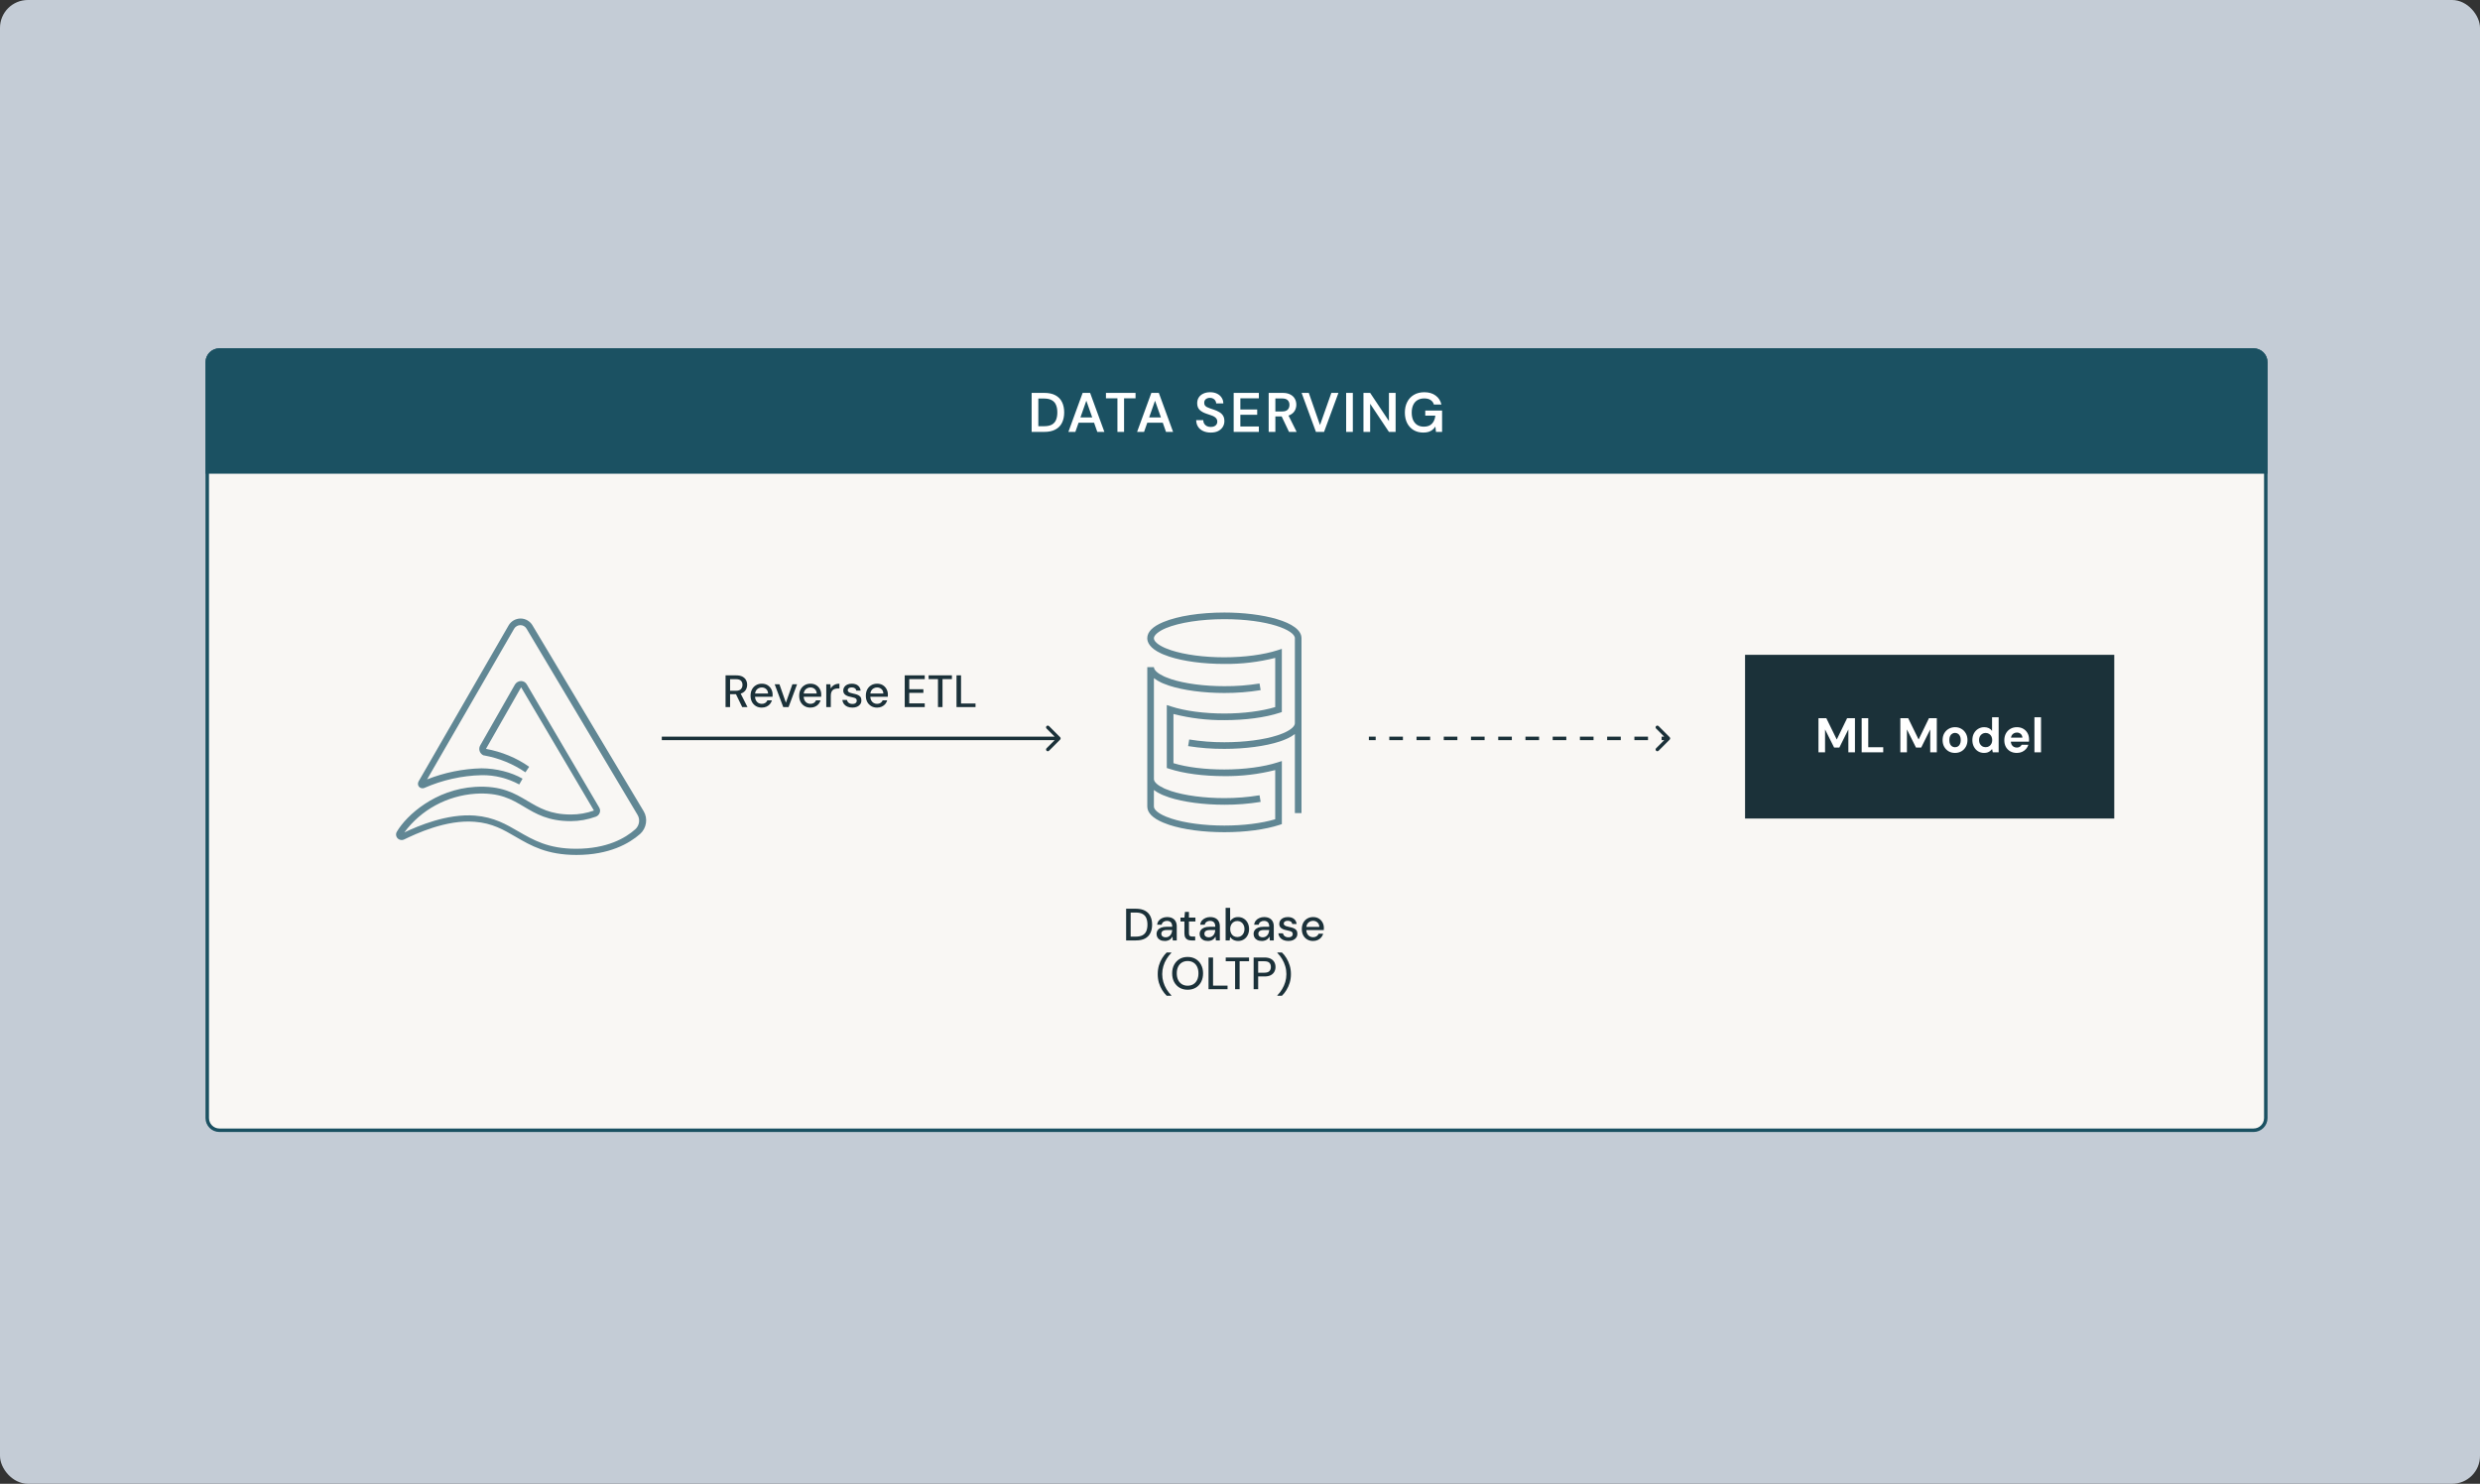 <svg width="712" height="426" viewBox="0 0 712 426" fill="none" xmlns="http://www.w3.org/2000/svg">
<rect x="0" y="0" width="712" height="426" fill="#333333" stroke="none"/>
<rect width="712" height="426" rx="8" fill="#C4CCD6"/>
<path d="M63 100.5H647C648.933 100.5 650.5 102.067 650.5 104V321C650.5 322.933 648.933 324.5 647 324.5H63C61.067 324.5 59.5 322.933 59.5 321V104L59.505 103.82C59.598 101.971 61.127 100.5 63 100.5Z" fill="#F9F7F4" stroke="#1B5162"/>
<path d="M59 104C59 101.791 60.791 100 63 100H647C649.209 100 651 101.791 651 104V136H59V104Z" fill="#1B5162"/>
<path d="M323.307 270V260.9H326.102C327.159 260.9 328.035 261.086 328.728 261.459C329.421 261.832 329.933 262.36 330.262 263.045C330.6 263.721 330.769 264.527 330.769 265.463C330.769 266.399 330.6 267.205 330.262 267.881C329.933 268.557 329.421 269.081 328.728 269.454C328.043 269.818 327.168 270 326.102 270H323.307ZM324.607 268.908H326.05C326.891 268.908 327.558 268.769 328.052 268.492C328.546 268.215 328.897 267.82 329.105 267.309C329.322 266.789 329.43 266.174 329.43 265.463C329.43 264.744 329.322 264.124 329.105 263.604C328.897 263.084 328.546 262.685 328.052 262.408C327.558 262.131 326.891 261.992 326.05 261.992H324.607V268.908ZM334.439 270.156C333.902 270.156 333.456 270.065 333.1 269.883C332.745 269.701 332.481 269.458 332.307 269.155C332.134 268.843 332.047 268.509 332.047 268.154C332.047 267.721 332.16 267.352 332.385 267.049C332.611 266.737 332.931 266.499 333.347 266.334C333.763 266.169 334.262 266.087 334.842 266.087H336.545C336.545 265.706 336.489 265.389 336.376 265.138C336.264 264.887 336.095 264.7 335.869 264.579C335.653 264.449 335.375 264.384 335.037 264.384C334.647 264.384 334.314 264.479 334.036 264.67C333.759 264.852 333.586 265.125 333.516 265.489H332.216C332.268 265.03 332.424 264.64 332.684 264.319C332.953 263.99 333.295 263.738 333.711 263.565C334.127 263.383 334.569 263.292 335.037 263.292C335.653 263.292 336.168 263.4 336.584 263.617C337 263.834 337.312 264.141 337.52 264.54C337.737 264.93 337.845 265.398 337.845 265.944V270H336.714L336.61 268.895C336.515 269.068 336.402 269.233 336.272 269.389C336.142 269.545 335.986 269.679 335.804 269.792C335.631 269.905 335.427 269.991 335.193 270.052C334.968 270.121 334.717 270.156 334.439 270.156ZM334.686 269.103C334.964 269.103 335.215 269.047 335.44 268.934C335.666 268.821 335.856 268.67 336.012 268.479C336.177 268.28 336.298 268.059 336.376 267.816C336.463 267.565 336.511 267.309 336.519 267.049V267.01H334.972C334.6 267.01 334.296 267.058 334.062 267.153C333.837 267.24 333.672 267.361 333.568 267.517C333.464 267.673 333.412 267.855 333.412 268.063C333.412 268.28 333.46 268.466 333.555 268.622C333.659 268.769 333.807 268.886 333.997 268.973C334.188 269.06 334.418 269.103 334.686 269.103ZM342.069 270C341.653 270 341.293 269.935 340.99 269.805C340.687 269.675 340.453 269.458 340.288 269.155C340.123 268.852 340.041 268.44 340.041 267.92V264.553H338.91V263.448H340.041L340.197 261.81H341.341V263.448H343.2V264.553H341.341V267.933C341.341 268.306 341.419 268.561 341.575 268.7C341.731 268.83 342 268.895 342.381 268.895H343.135V270H342.069ZM346.805 270.156C346.267 270.156 345.821 270.065 345.466 269.883C345.11 269.701 344.846 269.458 344.673 269.155C344.499 268.843 344.413 268.509 344.413 268.154C344.413 267.721 344.525 267.352 344.751 267.049C344.976 266.737 345.297 266.499 345.713 266.334C346.129 266.169 346.627 266.087 347.208 266.087H348.911C348.911 265.706 348.854 265.389 348.742 265.138C348.629 264.887 348.46 264.7 348.235 264.579C348.018 264.449 347.741 264.384 347.403 264.384C347.013 264.384 346.679 264.479 346.402 264.67C346.124 264.852 345.951 265.125 345.882 265.489H344.582C344.634 265.03 344.79 264.64 345.05 264.319C345.318 263.99 345.661 263.738 346.077 263.565C346.493 263.383 346.935 263.292 347.403 263.292C348.018 263.292 348.534 263.4 348.95 263.617C349.366 263.834 349.678 264.141 349.886 264.54C350.102 264.93 350.211 265.398 350.211 265.944V270H349.08L348.976 268.895C348.88 269.068 348.768 269.233 348.638 269.389C348.508 269.545 348.352 269.679 348.17 269.792C347.996 269.905 347.793 269.991 347.559 270.052C347.333 270.121 347.082 270.156 346.805 270.156ZM347.052 269.103C347.329 269.103 347.58 269.047 347.806 268.934C348.031 268.821 348.222 268.67 348.378 268.479C348.542 268.28 348.664 268.059 348.742 267.816C348.828 267.565 348.876 267.309 348.885 267.049V267.01H347.338C346.965 267.01 346.662 267.058 346.428 267.153C346.202 267.24 346.038 267.361 345.934 267.517C345.83 267.673 345.778 267.855 345.778 268.063C345.778 268.28 345.825 268.466 345.921 268.622C346.025 268.769 346.172 268.886 346.363 268.973C346.553 269.06 346.783 269.103 347.052 269.103ZM355.445 270.156C355.09 270.156 354.765 270.104 354.47 270C354.184 269.905 353.933 269.77 353.716 269.597C353.499 269.424 353.317 269.224 353.17 268.999L353.04 270H351.87V260.64H353.17V264.475C353.378 264.146 353.668 263.868 354.041 263.643C354.422 263.409 354.89 263.292 355.445 263.292C356.069 263.292 356.619 263.444 357.096 263.747C357.573 264.042 357.941 264.449 358.201 264.969C358.47 265.48 358.604 266.07 358.604 266.737C358.604 267.387 358.47 267.972 358.201 268.492C357.941 269.012 357.573 269.419 357.096 269.714C356.619 270.009 356.069 270.156 355.445 270.156ZM355.237 269.025C355.636 269.025 355.987 268.93 356.29 268.739C356.602 268.548 356.845 268.28 357.018 267.933C357.2 267.586 357.291 267.183 357.291 266.724C357.291 266.265 357.2 265.866 357.018 265.528C356.845 265.181 356.602 264.913 356.29 264.722C355.987 264.523 355.636 264.423 355.237 264.423C354.83 264.423 354.47 264.523 354.158 264.722C353.855 264.913 353.616 265.181 353.443 265.528C353.27 265.866 353.183 266.265 353.183 266.724C353.183 267.183 353.27 267.586 353.443 267.933C353.616 268.28 353.855 268.548 354.158 268.739C354.47 268.93 354.83 269.025 355.237 269.025ZM362.293 270.156C361.755 270.156 361.309 270.065 360.954 269.883C360.598 269.701 360.334 269.458 360.161 269.155C359.987 268.843 359.901 268.509 359.901 268.154C359.901 267.721 360.013 267.352 360.239 267.049C360.464 266.737 360.785 266.499 361.201 266.334C361.617 266.169 362.115 266.087 362.696 266.087H364.399C364.399 265.706 364.342 265.389 364.23 265.138C364.117 264.887 363.948 264.7 363.723 264.579C363.506 264.449 363.229 264.384 362.891 264.384C362.501 264.384 362.167 264.479 361.89 264.67C361.612 264.852 361.439 265.125 361.37 265.489H360.07C360.122 265.03 360.278 264.64 360.538 264.319C360.806 263.99 361.149 263.738 361.565 263.565C361.981 263.383 362.423 263.292 362.891 263.292C363.506 263.292 364.022 263.4 364.438 263.617C364.854 263.834 365.166 264.141 365.374 264.54C365.59 264.93 365.699 265.398 365.699 265.944V270H364.568L364.464 268.895C364.368 269.068 364.256 269.233 364.126 269.389C363.996 269.545 363.84 269.679 363.658 269.792C363.484 269.905 363.281 269.991 363.047 270.052C362.821 270.121 362.57 270.156 362.293 270.156ZM362.54 269.103C362.817 269.103 363.068 269.047 363.294 268.934C363.519 268.821 363.71 268.67 363.866 268.479C364.03 268.28 364.152 268.059 364.23 267.816C364.316 267.565 364.364 267.309 364.373 267.049V267.01H362.826C362.453 267.01 362.15 267.058 361.916 267.153C361.69 267.24 361.526 267.361 361.422 267.517C361.318 267.673 361.266 267.855 361.266 268.063C361.266 268.28 361.313 268.466 361.409 268.622C361.513 268.769 361.66 268.886 361.851 268.973C362.041 269.06 362.271 269.103 362.54 269.103ZM369.893 270.156C369.338 270.156 368.853 270.065 368.437 269.883C368.021 269.701 367.692 269.445 367.449 269.116C367.206 268.787 367.059 268.401 367.007 267.959H368.333C368.376 268.167 368.459 268.358 368.58 268.531C368.71 268.704 368.883 268.843 369.1 268.947C369.325 269.051 369.59 269.103 369.893 269.103C370.179 269.103 370.413 269.064 370.595 268.986C370.786 268.899 370.924 268.787 371.011 268.648C371.098 268.501 371.141 268.345 371.141 268.18C371.141 267.937 371.08 267.755 370.959 267.634C370.846 267.504 370.673 267.404 370.439 267.335C370.214 267.257 369.941 267.188 369.62 267.127C369.317 267.075 369.022 267.006 368.736 266.919C368.459 266.824 368.207 266.707 367.982 266.568C367.765 266.429 367.592 266.256 367.462 266.048C367.332 265.831 367.267 265.567 367.267 265.255C367.267 264.882 367.367 264.549 367.566 264.254C367.765 263.951 368.047 263.717 368.411 263.552C368.784 263.379 369.221 263.292 369.724 263.292C370.452 263.292 371.037 263.465 371.479 263.812C371.921 264.159 372.181 264.648 372.259 265.281H370.998C370.963 264.986 370.833 264.761 370.608 264.605C370.383 264.44 370.084 264.358 369.711 264.358C369.338 264.358 369.052 264.432 368.853 264.579C368.654 264.726 368.554 264.921 368.554 265.164C368.554 265.32 368.61 265.459 368.723 265.58C368.836 265.701 369 265.805 369.217 265.892C369.442 265.97 369.715 266.044 370.036 266.113C370.495 266.2 370.907 266.308 371.271 266.438C371.635 266.568 371.925 266.759 372.142 267.01C372.359 267.261 372.467 267.621 372.467 268.089C372.476 268.496 372.372 268.856 372.155 269.168C371.947 269.48 371.648 269.723 371.258 269.896C370.877 270.069 370.422 270.156 369.893 270.156ZM376.962 270.156C376.338 270.156 375.783 270.013 375.298 269.727C374.812 269.441 374.431 269.042 374.154 268.531C373.885 268.02 373.751 267.426 373.751 266.75C373.751 266.057 373.885 265.454 374.154 264.943C374.431 264.423 374.812 264.02 375.298 263.734C375.783 263.439 376.346 263.292 376.988 263.292C377.629 263.292 378.179 263.435 378.639 263.721C379.098 264.007 379.453 264.388 379.705 264.865C379.956 265.333 380.082 265.853 380.082 266.425C380.082 266.512 380.077 266.607 380.069 266.711C380.069 266.806 380.064 266.915 380.056 267.036H374.7V266.113H378.782C378.756 265.567 378.574 265.142 378.236 264.839C377.898 264.527 377.477 264.371 376.975 264.371C376.619 264.371 376.294 264.453 376 264.618C375.705 264.774 375.467 265.008 375.285 265.32C375.111 265.623 375.025 266.009 375.025 266.477V266.841C375.025 267.326 375.111 267.738 375.285 268.076C375.467 268.405 375.705 268.657 376 268.83C376.294 268.995 376.615 269.077 376.962 269.077C377.378 269.077 377.72 268.986 377.989 268.804C378.257 268.622 378.457 268.375 378.587 268.063H379.887C379.774 268.462 379.583 268.821 379.315 269.142C379.046 269.454 378.712 269.701 378.314 269.883C377.924 270.065 377.473 270.156 376.962 270.156ZM334.956 285.885C334.488 285.426 334.055 284.88 333.656 284.247C333.266 283.623 332.954 282.93 332.72 282.167C332.495 281.396 332.382 280.564 332.382 279.671C332.382 278.778 332.495 277.951 332.72 277.188C332.954 276.417 333.266 275.715 333.656 275.082C334.055 274.449 334.488 273.908 334.956 273.457H336.282V273.574C335.754 274.111 335.294 274.701 334.904 275.342C334.514 275.983 334.211 276.668 333.994 277.396C333.778 278.124 333.669 278.882 333.669 279.671C333.669 280.46 333.778 281.218 333.994 281.946C334.211 282.674 334.514 283.359 334.904 284C335.303 284.641 335.762 285.231 336.282 285.768V285.885H334.956ZM340.954 284.156C340.079 284.156 339.307 283.961 338.64 283.571C337.981 283.172 337.461 282.622 337.08 281.92C336.707 281.209 336.521 280.386 336.521 279.45C336.521 278.523 336.707 277.708 337.08 277.006C337.461 276.295 337.981 275.741 338.64 275.342C339.307 274.943 340.079 274.744 340.954 274.744C341.847 274.744 342.627 274.943 343.294 275.342C343.961 275.741 344.477 276.295 344.841 277.006C345.214 277.708 345.4 278.523 345.4 279.45C345.4 280.386 345.214 281.209 344.841 281.92C344.477 282.622 343.961 283.172 343.294 283.571C342.627 283.961 341.847 284.156 340.954 284.156ZM340.967 282.999C341.591 282.999 342.137 282.856 342.605 282.57C343.073 282.284 343.433 281.877 343.684 281.348C343.944 280.819 344.074 280.187 344.074 279.45C344.074 278.713 343.944 278.081 343.684 277.552C343.433 277.023 343.073 276.62 342.605 276.343C342.137 276.057 341.591 275.914 340.967 275.914C340.343 275.914 339.797 276.057 339.329 276.343C338.861 276.62 338.497 277.023 338.237 277.552C337.977 278.081 337.847 278.713 337.847 279.45C337.847 280.187 337.977 280.819 338.237 281.348C338.497 281.877 338.861 282.284 339.329 282.57C339.797 282.856 340.343 282.999 340.967 282.999ZM346.965 284V274.9H348.265V282.973H352.425V284H346.965ZM354.593 284V275.966H351.902V274.9H358.597V275.966H355.893V284H354.593ZM359.914 284V274.9H363.021C363.749 274.9 364.347 275.021 364.815 275.264C365.283 275.507 365.63 275.832 365.855 276.239C366.08 276.646 366.193 277.11 366.193 277.63C366.193 278.124 366.08 278.579 365.855 278.995C365.638 279.402 365.296 279.732 364.828 279.983C364.36 280.226 363.758 280.347 363.021 280.347H361.214V284H359.914ZM361.214 279.268H362.969C363.654 279.268 364.139 279.121 364.425 278.826C364.72 278.523 364.867 278.124 364.867 277.63C364.867 277.101 364.72 276.694 364.425 276.408C364.139 276.122 363.654 275.979 362.969 275.979H361.214V279.268ZM368.033 285.885H366.72V285.768C367.249 285.231 367.704 284.641 368.085 284C368.475 283.359 368.778 282.674 368.995 281.946C369.212 281.218 369.32 280.46 369.32 279.671C369.32 278.882 369.212 278.124 368.995 277.396C368.778 276.668 368.475 275.983 368.085 275.342C367.704 274.701 367.249 274.111 366.72 273.574V273.457H368.033C368.518 273.908 368.952 274.449 369.333 275.082C369.723 275.715 370.035 276.417 370.269 277.188C370.503 277.951 370.62 278.778 370.62 279.671C370.62 280.564 370.503 281.396 370.269 282.167C370.035 282.93 369.723 283.623 369.333 284.247C368.952 284.88 368.518 285.426 368.033 285.885Z" fill="#1B3139"/>
<path d="M208.304 203V193.9H211.385C212.104 193.9 212.694 194.021 213.153 194.264C213.612 194.507 213.95 194.832 214.167 195.239C214.392 195.638 214.505 196.093 214.505 196.604C214.505 197.089 214.392 197.54 214.167 197.956C213.95 198.363 213.608 198.693 213.14 198.944C212.672 199.187 212.074 199.308 211.346 199.308H209.604V203H208.304ZM213.088 203L211.125 198.957H212.555L214.596 203H213.088ZM209.604 198.32H211.294C211.935 198.32 212.408 198.164 212.711 197.852C213.014 197.531 213.166 197.124 213.166 196.63C213.166 196.127 213.019 195.729 212.724 195.434C212.429 195.139 211.953 194.992 211.294 194.992H209.604V198.32ZM218.693 203.156C218.069 203.156 217.515 203.013 217.029 202.727C216.544 202.441 216.163 202.042 215.885 201.531C215.617 201.02 215.482 200.426 215.482 199.75C215.482 199.057 215.617 198.454 215.885 197.943C216.163 197.423 216.544 197.02 217.029 196.734C217.515 196.439 218.078 196.292 218.719 196.292C219.361 196.292 219.911 196.435 220.37 196.721C220.83 197.007 221.185 197.388 221.436 197.865C221.688 198.333 221.813 198.853 221.813 199.425C221.813 199.512 221.809 199.607 221.8 199.711C221.8 199.806 221.796 199.915 221.787 200.036H216.431V199.113H220.513C220.487 198.567 220.305 198.142 219.967 197.839C219.629 197.527 219.209 197.371 218.706 197.371C218.351 197.371 218.026 197.453 217.731 197.618C217.437 197.774 217.198 198.008 217.016 198.32C216.843 198.623 216.756 199.009 216.756 199.477V199.841C216.756 200.326 216.843 200.738 217.016 201.076C217.198 201.405 217.437 201.657 217.731 201.83C218.026 201.995 218.347 202.077 218.693 202.077C219.109 202.077 219.452 201.986 219.72 201.804C219.989 201.622 220.188 201.375 220.318 201.063H221.618C221.506 201.462 221.315 201.821 221.046 202.142C220.778 202.454 220.444 202.701 220.045 202.883C219.655 203.065 219.205 203.156 218.693 203.156ZM224.863 203L222.406 196.448H223.771L225.63 201.752L227.502 196.448H228.841L226.397 203H224.863ZM232.658 203.156C232.034 203.156 231.479 203.013 230.994 202.727C230.509 202.441 230.127 202.042 229.85 201.531C229.581 201.02 229.447 200.426 229.447 199.75C229.447 199.057 229.581 198.454 229.85 197.943C230.127 197.423 230.509 197.02 230.994 196.734C231.479 196.439 232.043 196.292 232.684 196.292C233.325 196.292 233.876 196.435 234.335 196.721C234.794 197.007 235.15 197.388 235.401 197.865C235.652 198.333 235.778 198.853 235.778 199.425C235.778 199.512 235.774 199.607 235.765 199.711C235.765 199.806 235.761 199.915 235.752 200.036H230.396V199.113H234.478C234.452 198.567 234.27 198.142 233.932 197.839C233.594 197.527 233.174 197.371 232.671 197.371C232.316 197.371 231.991 197.453 231.696 197.618C231.401 197.774 231.163 198.008 230.981 198.32C230.808 198.623 230.721 199.009 230.721 199.477V199.841C230.721 200.326 230.808 200.738 230.981 201.076C231.163 201.405 231.401 201.657 231.696 201.83C231.991 201.995 232.311 202.077 232.658 202.077C233.074 202.077 233.416 201.986 233.685 201.804C233.954 201.622 234.153 201.375 234.283 201.063H235.583C235.47 201.462 235.28 201.821 235.011 202.142C234.742 202.454 234.409 202.701 234.01 202.883C233.62 203.065 233.169 203.156 232.658 203.156ZM237.222 203V196.448H238.392L238.509 197.683C238.657 197.388 238.847 197.141 239.081 196.942C239.315 196.734 239.588 196.574 239.9 196.461C240.221 196.348 240.585 196.292 240.992 196.292V197.67H240.524C240.256 197.67 240 197.705 239.757 197.774C239.515 197.835 239.298 197.943 239.107 198.099C238.925 198.255 238.782 198.467 238.678 198.736C238.574 199.005 238.522 199.338 238.522 199.737V203H237.222ZM244.721 203.156C244.167 203.156 243.681 203.065 243.265 202.883C242.849 202.701 242.52 202.445 242.277 202.116C242.035 201.787 241.887 201.401 241.835 200.959H243.161C243.205 201.167 243.287 201.358 243.408 201.531C243.538 201.704 243.712 201.843 243.928 201.947C244.154 202.051 244.418 202.103 244.721 202.103C245.007 202.103 245.241 202.064 245.423 201.986C245.614 201.899 245.753 201.787 245.839 201.648C245.926 201.501 245.969 201.345 245.969 201.18C245.969 200.937 245.909 200.755 245.787 200.634C245.675 200.504 245.501 200.404 245.267 200.335C245.042 200.257 244.769 200.188 244.448 200.127C244.145 200.075 243.85 200.006 243.564 199.919C243.287 199.824 243.036 199.707 242.81 199.568C242.594 199.429 242.42 199.256 242.29 199.048C242.16 198.831 242.095 198.567 242.095 198.255C242.095 197.882 242.195 197.549 242.394 197.254C242.594 196.951 242.875 196.717 243.239 196.552C243.612 196.379 244.05 196.292 244.552 196.292C245.28 196.292 245.865 196.465 246.307 196.812C246.749 197.159 247.009 197.648 247.087 198.281H245.826C245.792 197.986 245.662 197.761 245.436 197.605C245.211 197.44 244.912 197.358 244.539 197.358C244.167 197.358 243.881 197.432 243.681 197.579C243.482 197.726 243.382 197.921 243.382 198.164C243.382 198.32 243.439 198.459 243.551 198.58C243.664 198.701 243.829 198.805 244.045 198.892C244.271 198.97 244.544 199.044 244.864 199.113C245.324 199.2 245.735 199.308 246.099 199.438C246.463 199.568 246.754 199.759 246.97 200.01C247.187 200.261 247.295 200.621 247.295 201.089C247.304 201.496 247.2 201.856 246.983 202.168C246.775 202.48 246.476 202.723 246.086 202.896C245.705 203.069 245.25 203.156 244.721 203.156ZM251.79 203.156C251.166 203.156 250.611 203.013 250.126 202.727C249.641 202.441 249.259 202.042 248.982 201.531C248.713 201.02 248.579 200.426 248.579 199.75C248.579 199.057 248.713 198.454 248.982 197.943C249.259 197.423 249.641 197.02 250.126 196.734C250.611 196.439 251.175 196.292 251.816 196.292C252.457 196.292 253.008 196.435 253.467 196.721C253.926 197.007 254.282 197.388 254.533 197.865C254.784 198.333 254.91 198.853 254.91 199.425C254.91 199.512 254.906 199.607 254.897 199.711C254.897 199.806 254.893 199.915 254.884 200.036H249.528V199.113H253.61C253.584 198.567 253.402 198.142 253.064 197.839C252.726 197.527 252.306 197.371 251.803 197.371C251.448 197.371 251.123 197.453 250.828 197.618C250.533 197.774 250.295 198.008 250.113 198.32C249.94 198.623 249.853 199.009 249.853 199.477V199.841C249.853 200.326 249.94 200.738 250.113 201.076C250.295 201.405 250.533 201.657 250.828 201.83C251.123 201.995 251.443 202.077 251.79 202.077C252.206 202.077 252.548 201.986 252.817 201.804C253.086 201.622 253.285 201.375 253.415 201.063H254.715C254.602 201.462 254.412 201.821 254.143 202.142C253.874 202.454 253.541 202.701 253.142 202.883C252.752 203.065 252.301 203.156 251.79 203.156ZM259.745 203V193.9H265.491V194.966H261.045V197.878H265.101V198.918H261.045V201.934H265.491V203H259.745ZM269.291 203V194.966H266.6V193.9H273.295V194.966H270.591V203H269.291ZM274.612 203V193.9H275.912V201.973H280.072V203H274.612Z" fill="#1B3139"/>
<rect width="106" height="47" transform="translate(501 188)" fill="#1B3139"/>
<path d="M522.078 216V206.2H524.332L527.328 212.318L530.296 206.2H532.55V216H530.66V209.42L528.07 214.628H526.572L523.968 209.42V216H522.078ZM534.479 216V206.2H536.369V214.53H540.667V216H534.479ZM545.58 216V206.2H547.834L550.83 212.318L553.798 206.2H556.052V216H554.162V209.42L551.572 214.628H550.074L547.47 209.42V216H545.58ZM561.271 216.168C560.599 216.168 559.992 216.014 559.451 215.706C558.919 215.389 558.494 214.955 558.177 214.404C557.869 213.844 557.715 213.205 557.715 212.486C557.715 211.749 557.869 211.105 558.177 210.554C558.494 209.994 558.923 209.56 559.465 209.252C560.006 208.935 560.613 208.776 561.285 208.776C561.966 208.776 562.573 208.935 563.105 209.252C563.646 209.56 564.071 209.994 564.379 210.554C564.696 211.105 564.855 211.744 564.855 212.472C564.855 213.2 564.696 213.844 564.379 214.404C564.071 214.955 563.646 215.389 563.105 215.706C562.563 216.014 561.952 216.168 561.271 216.168ZM561.271 214.53C561.588 214.53 561.868 214.455 562.111 214.306C562.363 214.157 562.559 213.928 562.699 213.62C562.848 213.312 562.923 212.929 562.923 212.472C562.923 212.015 562.848 211.637 562.699 211.338C562.559 211.03 562.363 210.801 562.111 210.652C561.868 210.493 561.593 210.414 561.285 210.414C560.986 210.414 560.711 210.493 560.459 210.652C560.207 210.801 560.006 211.03 559.857 211.338C559.717 211.637 559.647 212.015 559.647 212.472C559.647 212.929 559.717 213.312 559.857 213.62C560.006 213.928 560.202 214.157 560.445 214.306C560.697 214.455 560.972 214.53 561.271 214.53ZM569.62 216.168C568.976 216.168 568.397 216.009 567.884 215.692C567.38 215.375 566.983 214.936 566.694 214.376C566.404 213.816 566.26 213.186 566.26 212.486C566.26 211.767 566.404 211.133 566.694 210.582C566.992 210.022 567.398 209.583 567.912 209.266C568.434 208.939 569.018 208.776 569.662 208.776C570.166 208.776 570.609 208.869 570.992 209.056C571.374 209.243 571.682 209.509 571.916 209.854V205.92H573.806V216H572.126L571.916 215.034C571.776 215.23 571.598 215.417 571.384 215.594C571.178 215.771 570.931 215.911 570.642 216.014C570.352 216.117 570.012 216.168 569.62 216.168ZM570.068 214.516C570.441 214.516 570.768 214.432 571.048 214.264C571.337 214.087 571.561 213.844 571.72 213.536C571.878 213.228 571.958 212.873 571.958 212.472C571.958 212.071 571.878 211.716 571.72 211.408C571.561 211.1 571.337 210.862 571.048 210.694C570.768 210.517 570.441 210.428 570.068 210.428C569.713 210.428 569.391 210.517 569.102 210.694C568.812 210.862 568.584 211.1 568.416 211.408C568.257 211.716 568.178 212.066 568.178 212.458C568.178 212.869 568.257 213.228 568.416 213.536C568.584 213.844 568.808 214.087 569.088 214.264C569.377 214.432 569.704 214.516 570.068 214.516ZM579.045 216.168C578.336 216.168 577.706 216.019 577.155 215.72C576.614 215.412 576.189 214.987 575.881 214.446C575.583 213.895 575.433 213.261 575.433 212.542C575.433 211.805 575.583 211.156 575.881 210.596C576.189 210.027 576.614 209.583 577.155 209.266C577.697 208.939 578.327 208.776 579.045 208.776C579.745 208.776 580.357 208.93 580.879 209.238C581.402 209.546 581.808 209.961 582.097 210.484C582.387 211.007 582.531 211.599 582.531 212.262C582.531 212.355 582.531 212.463 582.531 212.584C582.531 212.696 582.522 212.813 582.503 212.934H576.777V211.786H580.627C580.599 211.329 580.436 210.969 580.137 210.708C579.848 210.447 579.484 210.316 579.045 210.316C578.728 210.316 578.434 210.391 578.163 210.54C577.893 210.68 577.678 210.899 577.519 211.198C577.37 211.497 577.295 211.875 577.295 212.332V212.738C577.295 213.121 577.365 213.457 577.505 213.746C577.655 214.026 577.86 214.245 578.121 214.404C578.383 214.553 578.686 214.628 579.031 214.628C579.377 214.628 579.661 214.553 579.885 214.404C580.119 214.255 580.291 214.063 580.403 213.83H582.335C582.205 214.269 581.985 214.665 581.677 215.02C581.369 215.375 580.991 215.655 580.543 215.86C580.095 216.065 579.596 216.168 579.045 216.168ZM584.079 216V205.92H585.969V216H584.079Z" fill="white"/>
<path d="M296.181 124V112.8H299.797C301.099 112.8 302.171 113.029 303.013 113.488C303.867 113.947 304.496 114.597 304.901 115.44C305.317 116.272 305.525 117.264 305.525 118.416C305.525 119.547 305.317 120.533 304.901 121.376C304.496 122.208 303.867 122.853 303.013 123.312C302.171 123.771 301.099 124 299.797 124H296.181ZM298.101 122.368H299.701C300.672 122.368 301.435 122.213 301.989 121.904C302.555 121.584 302.955 121.131 303.189 120.544C303.435 119.947 303.557 119.237 303.557 118.416C303.557 117.584 303.435 116.875 303.189 116.288C302.955 115.691 302.555 115.232 301.989 114.912C301.435 114.581 300.672 114.416 299.701 114.416H298.101V122.368ZM306.73 124L310.826 112.8H312.97L317.066 124H315.034L311.882 115.04L308.73 124H306.73ZM308.554 121.36L309.066 119.84H314.586L315.098 121.36H308.554ZM320.811 124V114.352H317.515V112.8H326.011V114.352H322.715V124H320.811ZM326.455 124L330.551 112.8H332.695L336.791 124H334.759L331.607 115.04L328.455 124H326.455ZM328.279 121.36L328.791 119.84H334.311L334.823 121.36H328.279ZM347.598 124.192C346.787 124.192 346.067 124.048 345.438 123.76C344.808 123.472 344.318 123.061 343.966 122.528C343.614 121.995 343.432 121.36 343.422 120.624H345.454C345.454 120.997 345.539 121.333 345.71 121.632C345.891 121.92 346.136 122.149 346.446 122.32C346.766 122.491 347.15 122.576 347.598 122.576C347.982 122.576 348.312 122.517 348.59 122.4C348.878 122.272 349.096 122.096 349.246 121.872C349.406 121.637 349.486 121.365 349.486 121.056C349.486 120.704 349.4 120.416 349.23 120.192C349.07 119.957 348.846 119.76 348.558 119.6C348.27 119.44 347.939 119.301 347.566 119.184C347.192 119.056 346.798 118.923 346.382 118.784C345.496 118.485 344.83 118.107 344.382 117.648C343.934 117.179 343.71 116.555 343.71 115.776C343.71 115.125 343.864 114.565 344.174 114.096C344.483 113.627 344.915 113.264 345.47 113.008C346.035 112.741 346.686 112.608 347.422 112.608C348.168 112.608 348.819 112.741 349.374 113.008C349.939 113.275 350.382 113.648 350.702 114.128C351.032 114.597 351.203 115.163 351.214 115.824H349.166C349.155 115.547 349.08 115.291 348.942 115.056C348.803 114.811 348.6 114.613 348.334 114.464C348.078 114.304 347.763 114.224 347.39 114.224C347.07 114.213 346.782 114.267 346.526 114.384C346.28 114.491 346.083 114.651 345.934 114.864C345.795 115.067 345.726 115.323 345.726 115.632C345.726 115.931 345.79 116.181 345.918 116.384C346.056 116.576 346.254 116.741 346.51 116.88C346.766 117.008 347.064 117.131 347.406 117.248C347.747 117.365 348.12 117.493 348.526 117.632C349.08 117.813 349.582 118.037 350.03 118.304C350.488 118.56 350.851 118.896 351.118 119.312C351.384 119.728 351.518 120.267 351.518 120.928C351.518 121.504 351.368 122.043 351.07 122.544C350.771 123.035 350.334 123.435 349.758 123.744C349.182 124.043 348.462 124.192 347.598 124.192ZM354.184 124V112.8H361.416V114.352H356.104V117.568H360.936V119.088H356.104V122.448H361.416V124H354.184ZM364.234 124V112.8H368.25C369.136 112.8 369.866 112.955 370.442 113.264C371.029 113.563 371.461 113.968 371.738 114.48C372.026 114.981 372.17 115.552 372.17 116.192C372.17 116.789 372.032 117.344 371.754 117.856C371.477 118.368 371.045 118.779 370.458 119.088C369.872 119.397 369.12 119.552 368.202 119.552H366.154V124H364.234ZM370.074 124L367.722 119.056H369.802L372.266 124H370.074ZM366.154 118.128H368.122C368.837 118.128 369.36 117.957 369.69 117.616C370.032 117.264 370.202 116.805 370.202 116.24C370.202 115.685 370.037 115.243 369.706 114.912C369.376 114.571 368.848 114.4 368.122 114.4H366.154V118.128ZM377.798 124L373.686 112.8H375.75L378.966 122.032L382.23 112.8H384.262L380.134 124H377.798ZM386.475 124V112.8H388.395V124H386.475ZM391.447 124V112.8H393.367L398.759 120.896V112.8H400.679V124H398.759L393.367 115.92V124H391.447ZM408.611 124.192C407.555 124.192 406.627 123.952 405.827 123.472C405.038 122.992 404.425 122.325 403.987 121.472C403.55 120.608 403.331 119.6 403.331 118.448C403.331 117.307 403.555 116.299 404.003 115.424C404.451 114.539 405.091 113.851 405.923 113.36C406.766 112.859 407.763 112.608 408.915 112.608C410.217 112.608 411.294 112.923 412.147 113.552C413.011 114.171 413.571 115.035 413.827 116.144H411.667C411.507 115.589 411.193 115.157 410.723 114.848C410.254 114.539 409.646 114.384 408.899 114.384C408.142 114.384 407.491 114.549 406.947 114.88C406.414 115.2 406.003 115.669 405.715 116.288C405.438 116.896 405.299 117.621 405.299 118.464C405.299 119.307 405.438 120.032 405.715 120.64C406.003 121.248 406.409 121.712 406.931 122.032C407.454 122.341 408.067 122.496 408.771 122.496C409.817 122.496 410.606 122.203 411.139 121.616C411.673 121.029 411.987 120.267 412.083 119.328H409.187V117.872H414.019V124H412.259L412.099 122.464C411.854 122.827 411.571 123.141 411.251 123.408C410.931 123.664 410.553 123.861 410.115 124C409.689 124.128 409.187 124.192 408.611 124.192Z" fill="white"/>
<path d="M304.354 212.354C304.549 212.158 304.549 211.842 304.354 211.646L301.172 208.464C300.976 208.269 300.66 208.269 300.464 208.464C300.269 208.66 300.269 208.976 300.464 209.172L303.293 212L300.464 214.828C300.269 215.024 300.269 215.34 300.464 215.536C300.66 215.731 300.976 215.731 301.172 215.536L304.354 212.354ZM190 212L190 212.5L304 212.5L304 212L304 211.5L190 211.5L190 212Z" fill="#1B3139"/>
<path d="M479.354 212.354C479.549 212.158 479.549 211.842 479.354 211.646L476.172 208.464C475.976 208.269 475.66 208.269 475.464 208.464C475.269 208.66 475.269 208.976 475.464 209.172L478.293 212L475.464 214.828C475.269 215.024 475.269 215.34 475.464 215.536C475.66 215.731 475.976 215.731 476.172 215.536L479.354 212.354ZM393 212V212.5H394.955V212V211.5H393V212ZM398.864 212V212.5H402.773V212V211.5H398.864V212ZM406.682 212V212.5H410.591V212V211.5H406.682V212ZM414.5 212V212.5H418.409V212V211.5H414.5V212ZM422.318 212V212.5H426.227V212V211.5H422.318V212ZM430.136 212V212.5H434.045V212V211.5H430.136V212ZM437.955 212V212.5H441.864V212V211.5H437.955V212ZM445.773 212V212.5H449.682V212V211.5H445.773V212ZM453.591 212V212.5H457.5V212V211.5H453.591V212ZM461.409 212V212.5H465.318V212V211.5H461.409V212ZM469.227 212V212.5H473.136V212V211.5H469.227V212ZM477.045 212V212.5H479V212V211.5H477.045V212ZM479.354 212.354C479.549 212.158 479.549 211.842 479.354 211.646L476.172 208.464C475.976 208.269 475.66 208.269 475.464 208.464C475.269 208.66 475.269 208.976 475.464 209.172L478.293 212L475.464 214.828C475.269 215.024 475.269 215.34 475.464 215.536C475.66 215.731 475.976 215.731 476.172 215.536L479.354 212.354ZM393 212V212.5H394.955V212V211.5H393V212ZM398.864 212V212.5H402.773V212V211.5H398.864V212ZM406.682 212V212.5H410.591V212V211.5H406.682V212ZM414.5 212V212.5H418.409V212V211.5H414.5V212ZM422.318 212V212.5H426.227V212V211.5H422.318V212ZM430.136 212V212.5H434.045V212V211.5H430.136V212ZM437.955 212V212.5H441.864V212V211.5H437.955V212ZM445.773 212V212.5H449.682V212V211.5H445.773V212ZM453.591 212V212.5H457.5V212V211.5H453.591V212ZM461.409 212V212.5H465.318V212V211.5H461.409V212ZM469.227 212V212.5H473.136V212V211.5H469.227V212ZM477.045 212V212.5H479V212V211.5H477.045V212Z" fill="#1B3139"/>
<g clip-path="url(#clip0_72_1311)">
<path d="M152.879 179.543C152.181 178.337 150.849 177.576 149.453 177.576C148.058 177.576 146.725 178.337 146.028 179.543L120.144 224.396C119.89 224.903 119.953 225.537 120.334 225.918C120.715 226.299 121.286 226.426 121.793 226.235C126.995 223.951 132.578 222.683 138.288 222.556C142.031 222.492 145.774 223.444 149.073 225.22L150.024 223.571C146.916 221.731 142.411 220.589 138.224 220.589C132.895 220.716 127.63 221.794 122.618 223.761L147.614 180.494C147.994 179.86 148.692 179.479 149.39 179.479C150.151 179.479 150.786 179.86 151.166 180.494L183.014 233.912C183.838 235.244 183.585 237.02 182.379 238.099C179.524 240.636 174.259 243.682 165.377 243.682C157.384 243.682 153.07 241.144 148.882 238.733C145.393 236.703 141.841 234.61 136.385 234.165C128.328 233.531 120.017 237.147 116.084 238.987C120.905 232.453 128.391 228.456 136.448 227.885C143.427 227.441 146.852 229.471 150.468 231.628C153.894 233.658 157.384 235.751 163.854 235.751C166.329 235.751 168.739 235.307 171.023 234.483C171.975 234.165 172.546 233.087 172.165 232.135C172.102 232.008 172.038 231.882 171.975 231.755L151.23 196.482C150.913 195.911 150.278 195.53 149.58 195.53C148.882 195.53 148.248 195.911 147.867 196.482L137.844 214.055C137.336 215.006 137.653 216.148 138.542 216.719C138.732 216.846 138.922 216.91 139.113 216.91C143.3 217.671 147.296 219.32 150.849 221.731L151.928 220.145C148.248 217.544 143.997 215.831 139.557 215.006V214.943L149.58 197.37H149.644L170.516 232.706C168.422 233.468 166.202 233.848 163.918 233.848C157.954 233.848 154.846 231.945 151.484 229.978C147.741 227.758 143.934 225.474 136.385 225.918C124.965 226.616 116.718 234.039 113.927 238.797C113.482 239.558 113.736 240.51 114.497 240.954C114.942 241.207 115.513 241.271 116.02 241.017C119.319 239.431 128.074 235.244 136.321 235.942C141.333 236.322 144.568 238.226 148.058 240.256C152.435 242.793 157.003 245.458 165.504 245.458C174.957 245.458 180.666 242.159 183.775 239.431C185.615 237.782 186.059 234.99 184.79 232.897L152.879 179.543Z" fill="#618794"/>
</g>
<g clip-path="url(#clip1_72_1311)">
<g clip-path="url(#clip2_72_1311)">
<path d="M351.517 175.86C344.538 175.86 338.124 176.856 333.963 178.601C330.918 179.87 329.376 181.43 329.376 183.232C329.376 184.393 330.074 186.093 333.404 187.629L333.519 187.679L333.956 187.87C334.439 188.079 334.978 188.276 335.657 188.504C339.818 189.868 345.452 190.617 351.517 190.617C356.435 190.669 361.339 190.087 366.108 188.885V203.007C362.264 204.161 356.992 204.853 351.517 204.853C345.744 204.853 340.18 204.117 336.253 202.829L334.984 202.423V220.497L335.657 220.713C339.818 222.077 345.452 222.826 351.517 222.826C356.435 222.878 361.34 222.294 366.108 221.087V235.209C362.245 236.364 356.973 237.024 351.517 237.024C345.731 237.024 340.167 236.288 336.247 235C335.72 234.829 335.213 234.645 334.699 234.429C332.529 233.515 331.279 232.462 331.279 231.542V226.816C331.935 227.303 332.641 227.718 333.385 228.053L333.95 228.301C334.426 228.504 334.965 228.707 335.657 228.935C339.761 230.274 345.541 231.041 351.517 231.041C355.003 231.055 358.485 230.783 361.927 230.229L361.61 228.326C358.274 228.873 354.898 229.145 351.517 229.138C345.744 229.138 340.174 228.402 336.253 227.127C335.619 226.918 335.136 226.734 334.692 226.543C334.515 226.473 334.356 226.404 334.191 226.328C332.37 225.484 331.317 224.532 331.286 223.701V194.702C331.941 195.198 332.647 195.623 333.392 195.971L333.956 196.219C334.432 196.422 334.971 196.625 335.657 196.853C339.768 198.192 345.547 198.959 351.517 198.959C355.004 198.971 358.485 198.697 361.927 198.141L361.61 196.238C358.273 196.77 354.897 197.027 351.517 197.005C345.737 197.005 340.174 196.269 336.253 194.994C335.619 194.785 335.136 194.601 334.692 194.41C334.515 194.341 334.356 194.271 334.191 194.195C332.37 193.351 331.317 192.393 331.286 191.568V191.53H329.382C329.382 191.53 329.382 191.568 329.382 191.594V223.663C329.382 223.663 329.382 223.701 329.382 223.726V231.542C329.382 233.344 330.924 234.905 333.969 236.18C334.527 236.415 335.098 236.624 335.663 236.814C339.825 238.178 345.458 238.927 351.523 238.927C357.588 238.927 363.228 238.178 367.383 236.814L368.018 236.599V218.493L366.749 218.899C362.822 220.167 357.233 220.922 351.485 220.922C346.017 220.922 340.745 220.288 336.894 219.108V204.986C341.671 206.207 346.586 206.802 351.517 206.756C357.588 206.756 363.222 206.007 367.377 204.643L368.011 204.428V186.29L366.743 186.696C362.828 187.965 357.265 188.713 351.479 188.713C345.693 188.713 340.167 187.978 336.253 186.696C335.619 186.487 335.136 186.303 334.686 186.112L334.293 185.941L334.191 185.897C332.339 185.04 331.279 184.07 331.279 183.232C331.279 182.395 332.548 181.266 334.699 180.352C338.575 178.734 344.849 177.764 351.517 177.764C364.053 177.764 371.754 180.936 371.754 183.239V207.644C371.754 208.482 370.695 209.452 368.843 210.309L368.316 210.537C367.897 210.721 367.409 210.899 366.787 211.102C362.86 212.383 357.29 213.1 351.517 213.1C348.136 213.113 344.76 212.848 341.423 212.307L341.106 214.21C344.549 214.758 348.031 215.023 351.517 215.003C357.487 215.003 363.266 214.236 367.377 212.897C368.062 212.669 368.601 212.466 369.052 212.263C369.255 212.18 369.452 212.098 369.642 212.009C370.391 211.665 371.099 211.24 371.754 210.74V233.446H373.658V183.239C373.658 178.449 362.251 175.86 351.517 175.86Z" fill="#618794"/>
</g>
</g>
<defs>
<clipPath id="clip0_72_1311">
<rect width="95.161" height="95.161" fill="white" transform="translate(102 164)"/>
</clipPath>
<clipPath id="clip1_72_1311">
<rect width="95.161" height="95.161" fill="white" transform="translate(304 160)"/>
</clipPath>
<clipPath id="clip2_72_1311">
<rect width="44.282" height="63.067" fill="white" transform="translate(329.376 175.86)"/>
</clipPath>
</defs>
</svg>
